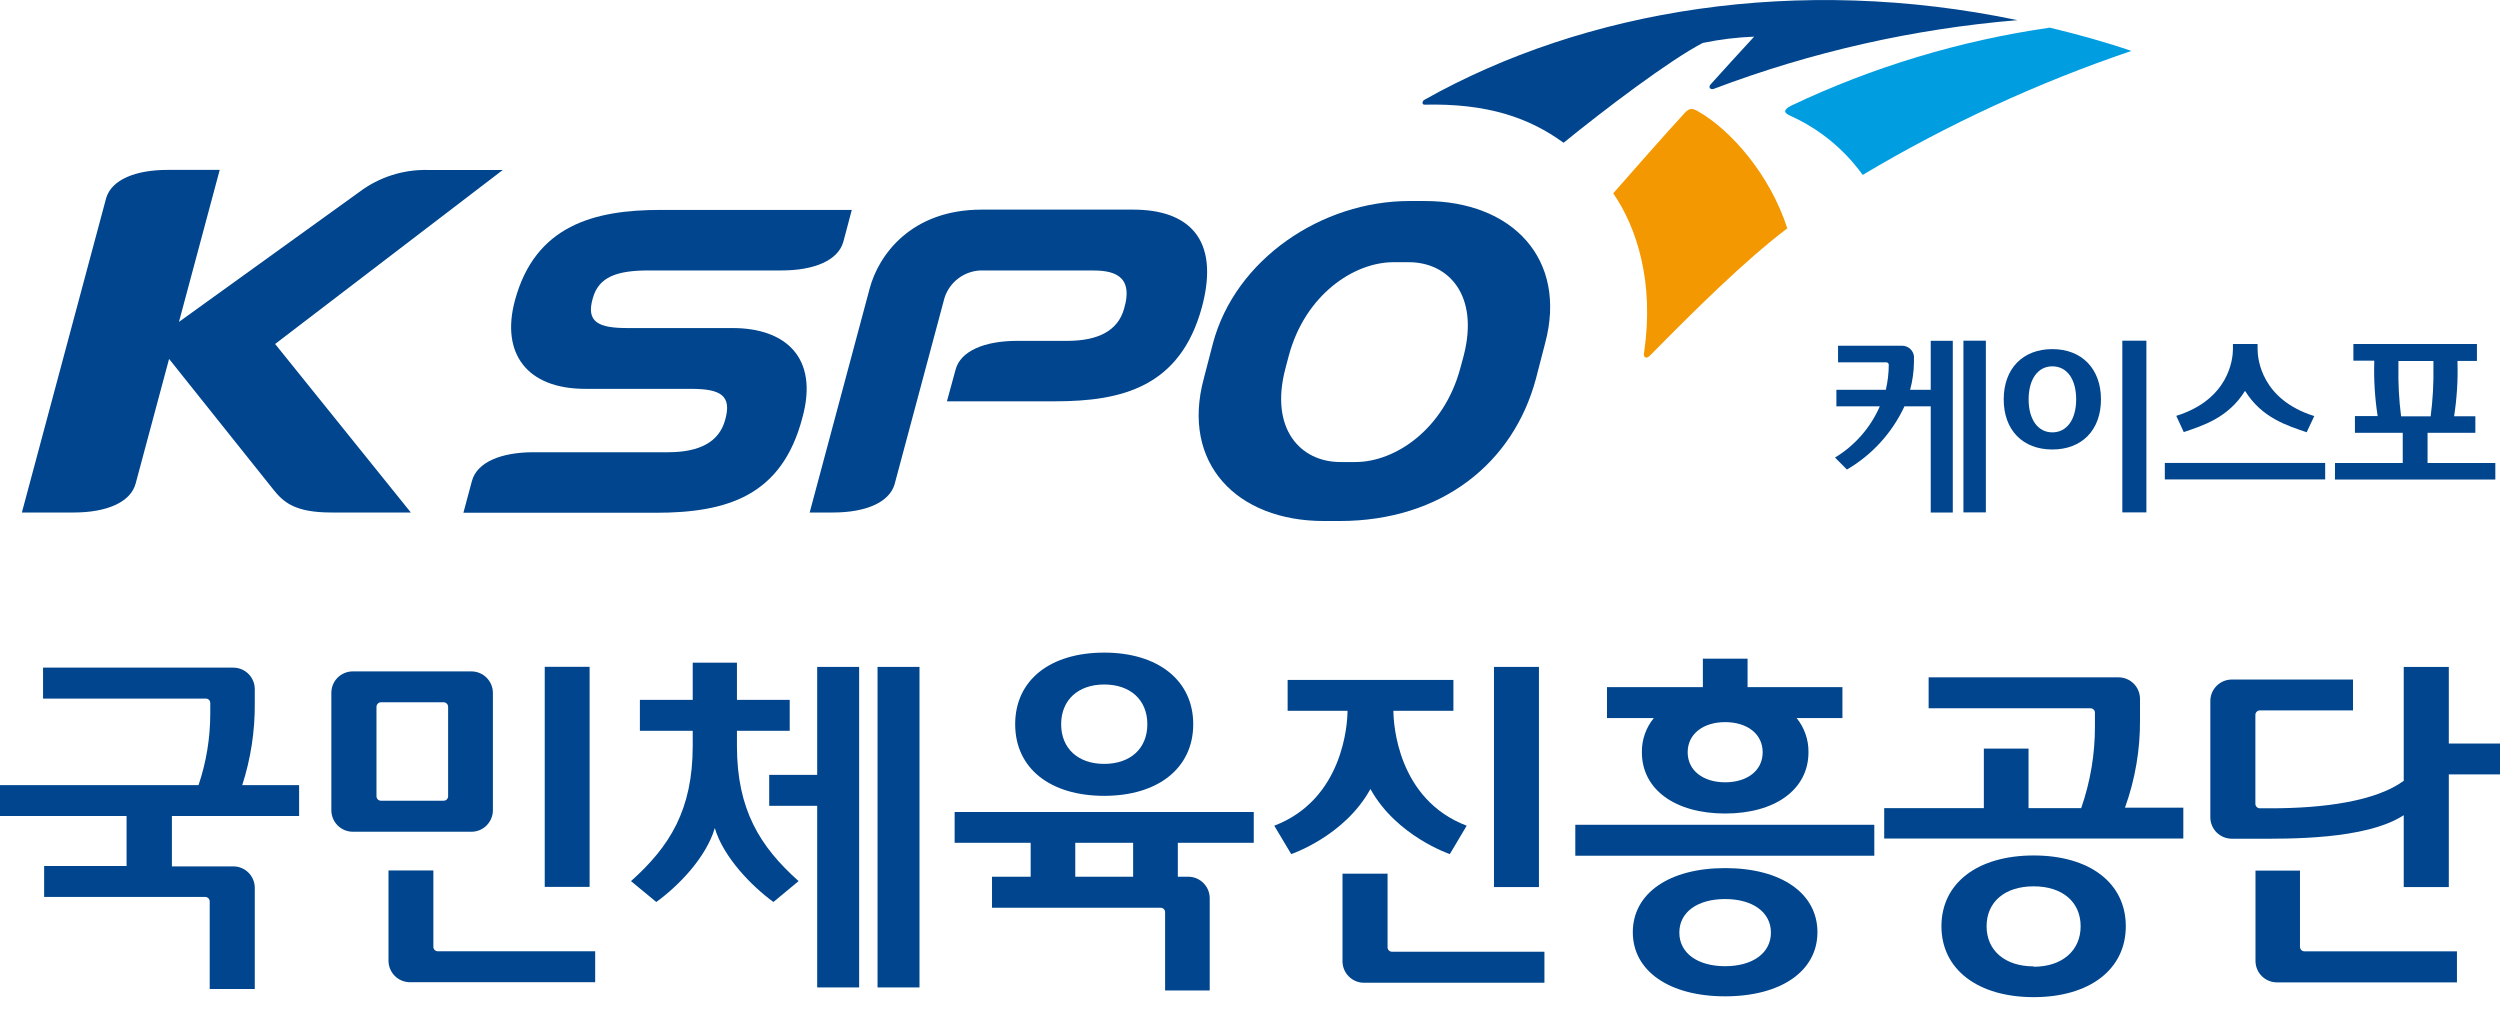 <svg width="113" height="46" viewBox="0 0 113 46" fill="none" xmlns="http://www.w3.org/2000/svg">
<g clip-path="url(#clip0_63_49)">
<path d="M51.226 9.475H44.371C41.167 9.475 39.71 11.545 39.313 13.027L36.597 23.165H37.653C39.118 23.165 40.19 22.718 40.435 21.89C41.002 19.779 42.128 15.577 42.691 13.466C42.802 13.117 43.018 12.811 43.309 12.589C43.6 12.367 43.952 12.24 44.318 12.224H49.339C50.212 12.224 51.284 12.361 50.804 13.971C50.528 14.928 49.671 15.407 48.233 15.407H45.981C44.5 15.407 43.415 15.863 43.191 16.711L42.802 18.139H47.687C50.696 18.139 53.35 17.502 54.331 13.867C55.155 10.775 53.698 9.475 51.226 9.475Z" fill="#00458D"/>
<path d="M64.402 9.086H63.703C59.754 9.086 55.838 11.707 54.824 15.523L54.41 17.117C53.383 20.929 55.887 23.55 59.845 23.55H60.54C65.168 23.55 68.405 20.929 69.424 17.117L69.837 15.523C70.864 11.707 68.356 9.086 64.402 9.086ZM66.157 16.086L66.004 16.649C65.267 19.393 63.074 20.884 61.264 20.884H60.586C58.785 20.884 57.377 19.393 58.102 16.649L58.251 16.086C58.984 13.338 61.182 11.851 62.987 11.851H63.674C65.47 11.851 66.869 13.338 66.157 16.086Z" fill="#00458D"/>
<path d="M22.726 7.683H19.356C18.231 7.653 17.129 8.006 16.231 8.685L8.089 14.55C8.743 12.12 9.38 9.732 9.931 7.679H7.579C6.122 7.679 5.054 8.122 4.802 8.941L0.989 23.165H3.336C4.818 23.165 5.903 22.705 6.131 21.857L7.642 16.223L12.344 22.113C12.803 22.689 13.309 23.165 14.977 23.165H18.57L12.435 15.548L22.726 7.683Z" fill="#00458D"/>
<path d="M33.116 14.828H28.36C27.068 14.828 26.468 14.571 26.799 13.466C27.068 12.514 27.884 12.224 29.324 12.224H35.326C36.808 12.224 37.889 11.769 38.121 10.92L38.501 9.488H29.866C26.857 9.488 24.187 10.183 23.272 13.59C22.639 15.954 23.794 17.585 26.476 17.576H31.228C32.553 17.576 33.108 17.858 32.768 19.009C32.499 19.961 31.642 20.441 30.198 20.441H24.121C22.639 20.441 21.558 20.896 21.331 21.741L20.946 23.177H29.639C32.892 23.177 35.339 22.399 36.262 18.901C37.036 16.128 35.467 14.828 33.116 14.828Z" fill="#00458D"/>
<path d="M76.755 5.034C76.486 4.88 76.365 4.876 76.142 5.112C75.269 6.06 73.704 7.844 72.917 8.738C73.977 10.274 74.78 12.745 74.316 15.908C74.254 16.119 74.387 16.268 74.577 16.074C76.572 14.054 78.799 11.831 80.786 10.32C80.004 7.902 78.249 5.886 76.755 5.034Z" fill="#F39800"/>
<path d="M64.382 4.512C64.27 4.574 64.27 4.731 64.382 4.731C67.213 4.665 69.105 5.311 70.674 6.453C72.466 4.992 75.492 2.699 76.966 1.941C77.73 1.782 78.507 1.686 79.288 1.656C78.675 2.314 77.814 3.27 77.322 3.812C77.193 3.953 77.322 4.073 77.466 4.015C81.874 2.346 86.493 1.301 91.189 0.911C81.25 -1.167 71.626 0.435 64.382 4.512Z" fill="#00458D"/>
<path d="M92.65 1.25C88.591 1.834 84.644 3.026 80.94 4.785C80.571 4.98 80.646 5.112 80.94 5.241C82.239 5.829 83.361 6.748 84.193 7.906C88.034 5.617 92.104 3.738 96.338 2.302C95.134 1.888 93.826 1.532 92.65 1.25Z" fill="#009DE1"/>
<path d="M89.761 15.399H88.747V23.16H89.761V15.399Z" fill="#00458D"/>
<path d="M87.269 17.618H86.338C86.447 17.213 86.505 16.795 86.511 16.376V16.099C86.494 15.969 86.431 15.849 86.333 15.762C86.235 15.676 86.108 15.627 85.977 15.627H83.08V16.376H85.261C85.29 16.377 85.317 16.388 85.338 16.408C85.358 16.428 85.371 16.455 85.373 16.483C85.371 16.865 85.326 17.246 85.24 17.618H83.005V18.367H84.967C84.548 19.329 83.841 20.138 82.943 20.681L83.481 21.223C84.619 20.559 85.526 19.562 86.081 18.367H87.269V23.165H88.266V15.403H87.269V17.618Z" fill="#00458D"/>
<path d="M92.766 15.78C91.429 15.78 90.568 16.662 90.568 18.052C90.568 19.443 91.429 20.317 92.766 20.317C94.103 20.317 94.964 19.439 94.964 18.052C94.964 16.666 94.095 15.78 92.766 15.78ZM92.766 19.543C92.112 19.543 91.694 18.959 91.694 18.052C91.694 17.146 92.108 16.558 92.766 16.558C93.424 16.558 93.843 17.133 93.843 18.052C93.843 18.971 93.416 19.543 92.766 19.543Z" fill="#00458D"/>
<path d="M97.017 15.399H95.929V23.16H97.017V15.399Z" fill="#00458D"/>
<path d="M105.098 20.925H97.85V21.67H105.098V20.925Z" fill="#00458D"/>
<path d="M101.476 17.667C102.233 18.889 103.38 19.236 104.261 19.538L104.605 18.806C102.221 18.061 102.043 16.239 102.043 15.784V15.548H100.929V15.776C100.929 16.231 100.751 18.052 98.367 18.797L98.706 19.53C99.571 19.236 100.714 18.889 101.476 17.667Z" fill="#00458D"/>
<path d="M109.726 20.929V19.563H111.886V18.814H110.926C111.05 18.01 111.102 17.197 111.079 16.384V16.314H111.957V15.548H106.373V16.301H107.316V16.376C107.294 17.189 107.345 18.002 107.47 18.806H106.443V19.563H108.604V20.929H105.541V21.674H112.789V20.929H109.726ZM108.529 18.818C108.435 18.081 108.395 17.338 108.409 16.595V16.318H109.991V16.595C110.003 17.338 109.962 18.081 109.866 18.818H108.529Z" fill="#00458D"/>
<path d="M41.561 30.144H39.665V44.632H41.561V30.144Z" fill="#00458D"/>
<path d="M36.937 35.024H34.768V36.423H36.937V44.632H38.833V30.144H36.937V35.024Z" fill="#00458D"/>
<path d="M33.31 33.712V33.033H35.695V31.634H33.31V29.953H31.311V31.634H28.923V33.033H31.311V33.712C31.311 36.61 30.268 38.266 28.521 39.826L29.664 40.77C30.665 40.045 31.911 38.77 32.309 37.429C32.698 38.742 33.965 40.045 34.958 40.77L36.096 39.826C34.349 38.266 33.31 36.597 33.31 33.712Z" fill="#00458D"/>
<path d="M74.213 34.002C74.213 35.691 75.724 36.771 77.976 36.771C80.228 36.771 81.743 35.691 81.743 34.002C81.751 33.441 81.562 32.894 81.209 32.458H83.278V31.059H78.99V29.771H76.97V31.059H72.636V32.458H74.751C74.395 32.893 74.205 33.44 74.213 34.002ZM77.976 32.64C78.969 32.64 79.673 33.17 79.673 34.002C79.673 34.834 78.969 35.36 77.976 35.36C76.982 35.36 76.283 34.83 76.283 34.002C76.283 33.174 76.986 32.64 77.976 32.64Z" fill="#00458D"/>
<path d="M84.719 37.28H71.204V38.679H84.719V37.28Z" fill="#00458D"/>
<path d="M77.976 39.238C75.447 39.238 73.803 40.377 73.803 42.136C73.803 43.895 75.459 45.034 77.976 45.034C80.493 45.034 82.148 43.899 82.148 42.136C82.148 40.373 80.509 39.238 77.976 39.238ZM77.976 43.672C76.734 43.672 75.906 43.084 75.906 42.153C75.906 41.221 76.734 40.637 77.976 40.637C79.218 40.637 80.046 41.229 80.046 42.153C80.046 43.076 79.226 43.672 77.976 43.672Z" fill="#00458D"/>
<path d="M49.91 35.972C52.352 35.972 53.934 34.71 53.934 32.735C53.934 30.761 52.352 29.498 49.91 29.498C47.468 29.498 45.886 30.74 45.886 32.735C45.886 34.73 47.468 35.972 49.91 35.972ZM49.91 30.939C51.094 30.939 51.86 31.638 51.86 32.735C51.86 33.832 51.094 34.528 49.91 34.528C48.726 34.528 47.964 33.828 47.964 32.735C47.964 31.642 48.73 30.939 49.91 30.939Z" fill="#00458D"/>
<path d="M43.15 38.096H46.586V39.627H44.839V41.031H52.46C52.487 41.03 52.513 41.035 52.538 41.045C52.563 41.055 52.586 41.07 52.605 41.089C52.623 41.108 52.638 41.13 52.648 41.155C52.658 41.18 52.663 41.207 52.663 41.233V44.769H54.679V40.6C54.679 40.343 54.577 40.096 54.395 39.914C54.214 39.731 53.967 39.629 53.71 39.627H53.238V38.096H56.67V36.701H43.15V38.096ZM48.602 38.096H51.218V39.627H48.602V38.096Z" fill="#00458D"/>
<path d="M69.56 30.144H67.528V40.095H69.56V30.144Z" fill="#00458D"/>
<path d="M61.943 35.662C63.119 37.794 65.532 38.605 65.532 38.605L66.294 37.322C63.169 36.134 62.982 32.714 62.982 32.127H65.694V30.732H58.201V32.127H60.908C60.908 32.714 60.714 36.134 57.597 37.322L58.363 38.605C58.363 38.605 60.776 37.794 61.943 35.662Z" fill="#00458D"/>
<path d="M62.718 42.802V39.491H60.681V43.448C60.681 43.706 60.783 43.954 60.966 44.136C61.148 44.319 61.396 44.421 61.654 44.421H69.808V43.018H62.916C62.889 43.018 62.861 43.012 62.836 43.001C62.811 42.99 62.788 42.974 62.77 42.954C62.751 42.934 62.737 42.91 62.728 42.883C62.719 42.858 62.715 42.83 62.718 42.802Z" fill="#00458D"/>
<path d="M91.922 38.667C89.392 38.667 87.753 39.909 87.753 41.867C87.753 43.825 89.409 45.071 91.922 45.071C94.434 45.071 96.086 43.829 96.086 41.867C96.086 39.905 94.447 38.667 91.922 38.667ZM91.922 43.68C90.634 43.68 89.794 42.972 89.794 41.867C89.794 40.762 90.622 40.062 91.922 40.062C93.221 40.062 94.045 40.766 94.045 41.867C94.045 42.968 93.209 43.697 91.922 43.697V43.68Z" fill="#00458D"/>
<path d="M96.728 32.52V31.588C96.728 31.331 96.626 31.084 96.444 30.902C96.263 30.72 96.016 30.617 95.759 30.616H87.174V32.015H94.492C94.519 32.015 94.545 32.02 94.569 32.03C94.594 32.041 94.616 32.056 94.634 32.075C94.653 32.093 94.667 32.116 94.677 32.14C94.687 32.165 94.692 32.191 94.691 32.218V32.826C94.695 34.086 94.485 35.337 94.07 36.527H91.69V33.836H89.67V36.527H85.166V37.901H98.686V36.506H96.049C96.51 35.228 96.74 33.878 96.728 32.52Z" fill="#00458D"/>
<path d="M110.686 30.144H108.649V35.293C107.383 36.221 105.015 36.535 102.655 36.535H102.146C102.092 36.535 102.041 36.514 102.003 36.476C101.965 36.438 101.943 36.386 101.943 36.332V32.313C101.943 32.259 101.965 32.208 102.003 32.169C102.041 32.131 102.092 32.11 102.146 32.11H106.356V30.715H100.88C100.622 30.715 100.375 30.817 100.193 30.998C100.011 31.18 99.908 31.426 99.907 31.684V36.941C99.907 37.068 99.932 37.195 99.981 37.312C100.03 37.43 100.102 37.537 100.192 37.627C100.282 37.717 100.39 37.788 100.508 37.837C100.626 37.885 100.752 37.91 100.88 37.91H101.956C103.372 37.91 106.923 37.972 108.649 36.846V40.095H110.686V35.004H113V33.609H110.686V30.144Z" fill="#00458D"/>
<path d="M103.959 42.802V39.35H101.948V43.432C101.948 43.69 102.05 43.937 102.232 44.12C102.415 44.302 102.662 44.404 102.92 44.404H111.054V43.001H104.162C104.109 43.001 104.058 42.98 104.02 42.943C103.982 42.906 103.96 42.855 103.959 42.802Z" fill="#00458D"/>
<path d="M26.65 30.14H24.622V40.087H26.65V30.14Z" fill="#00458D"/>
<path d="M11.516 31.779V31.146C11.515 30.888 11.412 30.642 11.23 30.46C11.047 30.279 10.801 30.177 10.543 30.177H1.946V31.576H9.301C9.328 31.576 9.354 31.58 9.379 31.59C9.403 31.6 9.426 31.614 9.445 31.633C9.464 31.651 9.479 31.673 9.489 31.698C9.499 31.722 9.504 31.748 9.504 31.775V32.267C9.503 33.362 9.324 34.45 8.974 35.488H0V36.883H5.721V39.143H1.995V40.542H9.281C9.334 40.543 9.384 40.565 9.422 40.603C9.459 40.641 9.479 40.692 9.479 40.745V44.702H11.516V40.132C11.516 39.875 11.414 39.628 11.233 39.446C11.051 39.264 10.805 39.161 10.547 39.16H7.77V36.883H13.52V35.488H10.949C11.336 34.29 11.527 33.038 11.516 31.779Z" fill="#00458D"/>
<path d="M19.588 42.794V39.346H17.56V43.423C17.56 43.681 17.662 43.929 17.845 44.111C18.027 44.294 18.274 44.396 18.532 44.396H26.902V42.997H19.795C19.768 42.998 19.741 42.994 19.715 42.984C19.69 42.974 19.667 42.959 19.648 42.94C19.628 42.921 19.613 42.899 19.603 42.873C19.592 42.848 19.587 42.821 19.588 42.794Z" fill="#00458D"/>
<path d="M22.279 36.622V31.315C22.278 31.058 22.175 30.812 21.992 30.63C21.81 30.449 21.563 30.347 21.306 30.347H15.945C15.688 30.347 15.442 30.449 15.26 30.63C15.079 30.812 14.977 31.058 14.977 31.315V36.622C14.977 36.879 15.079 37.126 15.26 37.309C15.442 37.491 15.688 37.594 15.945 37.595H21.289C21.419 37.597 21.547 37.574 21.667 37.526C21.787 37.478 21.896 37.407 21.988 37.316C22.08 37.225 22.153 37.117 22.203 36.998C22.253 36.879 22.279 36.751 22.279 36.622ZM20.255 35.993C20.255 36.019 20.249 36.046 20.239 36.07C20.229 36.094 20.214 36.116 20.195 36.135C20.176 36.153 20.154 36.168 20.129 36.178C20.104 36.187 20.078 36.192 20.052 36.192H17.22C17.194 36.192 17.168 36.187 17.143 36.178C17.118 36.168 17.096 36.153 17.077 36.135C17.058 36.116 17.043 36.094 17.033 36.07C17.023 36.046 17.017 36.019 17.017 35.993V31.949C17.017 31.895 17.039 31.842 17.077 31.804C17.114 31.765 17.166 31.743 17.22 31.742H20.052C20.106 31.743 20.157 31.765 20.195 31.804C20.233 31.842 20.255 31.895 20.255 31.949V35.993Z" fill="#00458D"/>
</g>
<defs>
<clipPath id="clip0_63_49">
<rect width="113" height="45.067" fill="white"/>
</clipPath>
</defs>
</svg>
